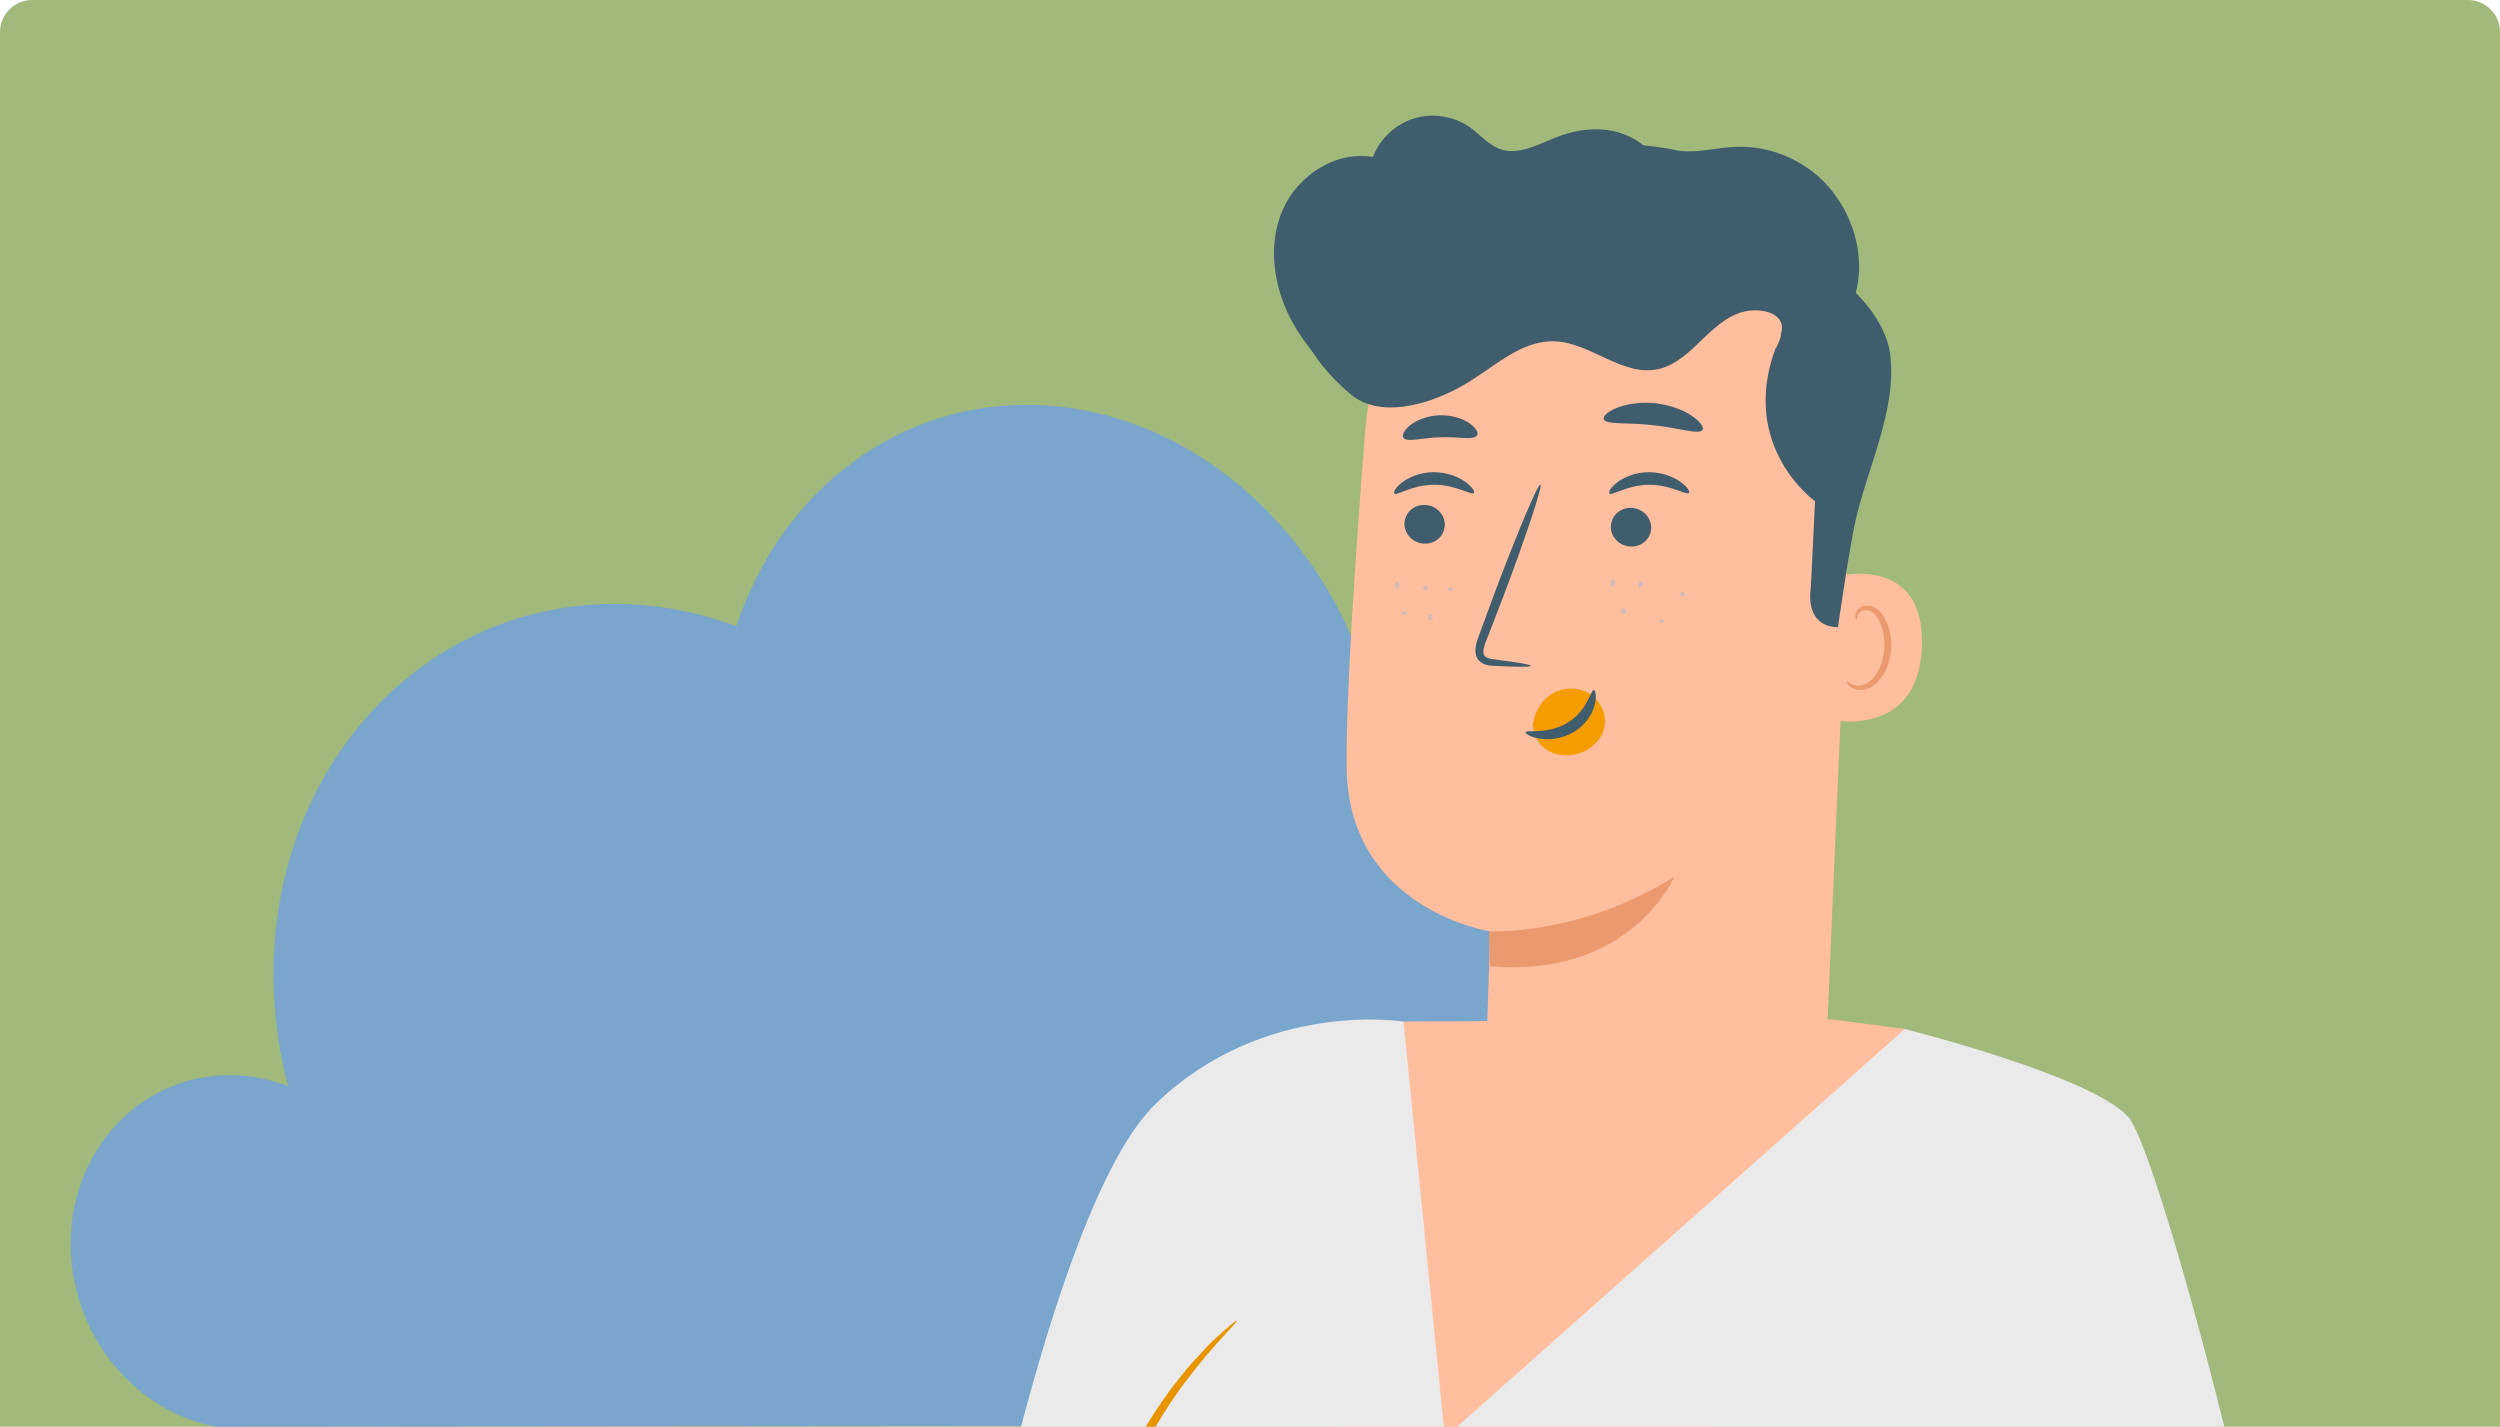 <svg width="389" height="222" viewBox="0 0 389 222" fill="none" xmlns="http://www.w3.org/2000/svg">
<g clip-path="url(#clip0_1125_17397)">
<path d="M0 5C0 2.239 2.239 0 5 0H384C386.761 0 389 2.239 389 5V222H0V5Z" fill="#A1B97A"/>
<path d="M162.401 63.081C190.895 64.666 214.51 91.435 215.702 122.878C215.813 125.865 215.724 128.8 215.437 131.662C220.228 129.504 225.505 128.396 231.068 128.572C253.425 129.277 272.021 150.403 272.963 175.756C273.854 199.839 258.532 219.63 237.89 221.64C236.793 221.743 235.689 221.802 234.571 221.809L33.595 222C21.327 219.681 11.584 208.373 11.025 194.739C10.399 179.373 21.695 167.082 36.127 167.302C39.158 167.346 42.095 167.941 44.825 169.005C43.581 164.287 42.823 159.385 42.617 154.344C41.219 119.679 66.254 92.668 97.869 94.018C103.668 94.267 109.268 95.463 114.559 97.437C121.683 76.091 140.294 61.848 162.408 63.073L162.401 63.081Z" fill="#7AA5CD"/>
<path d="M296.37 160.108L285.18 158.633L218.374 158.949L204.838 235.98L229.044 249.369L285.18 208.489L296.37 160.108Z" fill="#FFBE9D"/>
<path d="M296.371 160.108C296.371 160.108 325.305 167.358 331.137 173.765C336.968 180.181 363.566 285.483 358.319 296.563C353.072 307.643 320.419 303.563 320.419 303.563L302.925 319.891L189.81 309.98L179.899 279.076L149.583 263.917C149.583 263.917 162.906 188.09 179.816 171.762C196.726 155.435 218.392 158.958 218.392 158.958L224.827 223.685L296.389 160.117L296.371 160.108Z" fill="#EAEAEA"/>
<path d="M171.065 282.201C171.361 282.117 169.952 277.621 169.173 270.12C168.756 266.383 168.673 261.886 168.969 256.935C169.368 251.984 170.193 246.569 171.695 241.043C173.271 235.526 175.357 230.463 177.573 226.022C179.881 221.627 182.273 217.826 184.572 214.84C189.106 208.823 192.647 205.707 192.434 205.485C192.36 205.411 191.461 206.152 189.875 207.58C189.069 208.276 188.114 209.175 187.113 210.306C186.093 211.428 184.86 212.652 183.729 214.191C181.291 217.14 178.76 220.941 176.34 225.382C174.004 229.87 171.843 235.016 170.24 240.644C168.71 246.281 167.903 251.817 167.579 256.861C167.356 261.914 167.551 266.485 168.116 270.259C168.293 272.159 168.719 273.847 169.007 275.33C169.275 276.823 169.637 278.075 169.961 279.095C170.583 281.135 170.972 282.247 171.074 282.21L171.065 282.201Z" fill="#E89300"/>
<path d="M212.404 67.147C214.082 45.831 231.845 29.373 253.224 29.326H255.347C278.255 30.615 289.965 50.791 288.036 73.665L284.087 165.346C284.022 166.885 283.104 168.258 281.714 168.916L230.297 193.051L231.882 144.929C231.882 144.929 209.854 141.545 209.539 119.533C209.391 108.899 210.856 86.97 212.413 67.147H212.404Z" fill="#FFBE9D"/>
<path d="M231.696 144.911C231.696 144.911 245.76 145.727 260.529 136.409C260.529 136.409 253.78 152.273 231.798 150.335L231.696 144.911V144.911Z" fill="#EB996E"/>
<path d="M284.383 89.984C284.753 89.817 299.504 85.478 299.049 100.535C298.595 115.593 283.576 112.032 283.567 111.606C283.558 111.17 284.383 89.993 284.383 89.993V89.984Z" fill="#FFBE9D"/>
<path d="M287.378 106.033C287.443 105.987 287.637 106.228 288.073 106.441C288.5 106.655 289.241 106.812 290.029 106.543C291.633 106.006 293.052 103.521 293.209 100.813C293.293 99.441 293.042 98.134 292.588 97.04C292.162 95.927 291.476 95.13 290.678 94.972C289.89 94.768 289.306 95.222 289.112 95.649C288.898 96.066 288.982 96.363 288.908 96.391C288.861 96.428 288.592 96.131 288.731 95.51C288.806 95.213 288.991 94.861 289.353 94.583C289.723 94.295 290.261 94.165 290.817 94.24C291.976 94.351 292.987 95.454 293.487 96.659C294.053 97.865 294.359 99.348 294.275 100.888C294.09 103.919 292.449 106.71 290.252 107.276C289.186 107.517 288.314 107.174 287.869 106.803C287.415 106.414 287.341 106.08 287.396 106.052L287.378 106.033Z" fill="#EB996E"/>
<path d="M274.881 45.228L212.107 46.61C214.063 42.28 217.54 38.812 221.332 35.938C229.49 29.753 239.521 25.887 249.756 25.711C259.992 25.534 280.833 38.005 288.25 45.061C294.183 50.708 294.146 55.603 294.146 55.603C295.091 63.744 290.53 72.998 288.722 80.99C287.786 85.116 285.987 97.587 285.987 97.587C282.529 97.578 281.241 94.824 281.769 91.402L282.418 77.986C282.418 77.986 270.653 69.623 276.225 54.324C277.124 53.109 279.025 47.518 274.89 45.237L274.881 45.228Z" fill="#3F5D6D"/>
<path d="M288.657 45.923C290.261 40.425 288.657 34.296 285.134 29.79C281.602 25.275 275.835 22.614 270.115 22.846C267.185 22.966 264.265 23.8 261.354 23.476C261.354 23.476 254.92 21.983 248.885 22.54C242.849 23.096 234.014 26.981 229.592 27.834C225.169 28.687 222.156 24.042 222.156 24.042C221.86 26.369 222.36 28.131 224.103 29.002C219.496 29.447 215.954 24.042 215.954 24.042C214.777 28.752 218.031 31.366 218.031 31.366C215.5 32.915 212.403 35.066 209.52 35.761C209.52 35.761 203.485 36.624 204.328 33.221C204.328 33.221 193.834 47.453 210.104 61.306C214.675 65.2 222.212 63.002 227.45 60.082C232.188 57.449 236.424 52.952 241.848 53.109C247.457 53.276 252.361 58.57 257.868 57.467C260.751 56.892 262.976 54.667 265.09 52.618C267.204 50.569 269.633 48.483 272.572 48.306C275.511 48.13 278.088 49.419 277.04 52.173L288.638 45.923" fill="#3F5D6D"/>
<path d="M218.532 81.416C218.477 83.076 219.84 84.495 221.573 84.588C223.307 84.68 224.753 83.41 224.809 81.741C224.865 80.081 223.502 78.663 221.777 78.57C220.044 78.477 218.597 79.757 218.542 81.416H218.532Z" fill="#3F5D6D"/>
<path d="M216.956 76.79C217.345 77.198 219.728 75.427 223.112 75.436C226.496 75.39 228.98 77.124 229.342 76.707C229.518 76.521 229.119 75.779 228.044 75C226.978 74.222 225.161 73.461 223.056 73.471C220.951 73.489 219.181 74.268 218.161 75.065C217.123 75.863 216.77 76.605 216.965 76.79H216.956Z" fill="#3F5D6D"/>
<path d="M250.646 81.871C250.591 83.53 251.953 84.949 253.687 85.042C255.421 85.135 256.867 83.864 256.923 82.195C256.978 80.536 255.615 79.117 253.891 79.024C252.157 78.931 250.711 80.211 250.656 81.871H250.646Z" fill="#3F5D6D"/>
<path d="M250.424 76.79C250.813 77.198 253.196 75.436 256.58 75.436C259.954 75.39 262.448 77.124 262.81 76.707C262.986 76.521 262.597 75.779 261.512 75C260.446 74.222 258.629 73.461 256.524 73.471C254.42 73.489 252.649 74.268 251.629 75.065C250.591 75.863 250.238 76.605 250.433 76.79H250.424Z" fill="#3F5D6D"/>
<path d="M238.195 103.604C238.214 103.409 236.109 103.057 232.698 102.621C231.836 102.538 231.02 102.362 230.871 101.778C230.667 101.156 231.029 100.22 231.446 99.219C232.253 97.123 233.096 94.935 233.986 92.635C237.519 83.261 240.068 75.547 239.688 75.408C239.308 75.269 236.137 82.761 232.614 92.135C231.761 94.444 230.955 96.65 230.176 98.755C229.852 99.738 229.295 100.85 229.731 102.149C229.963 102.798 230.603 103.261 231.15 103.41C231.706 103.576 232.188 103.586 232.614 103.613C236.045 103.79 238.177 103.799 238.186 103.613L238.195 103.604Z" fill="#3F5D6D"/>
<path d="M249.525 65.218C249.859 66.136 253.242 65.691 257.21 66.164C261.188 66.553 264.395 67.713 264.924 66.887C265.156 66.489 264.599 65.626 263.301 64.736C262.013 63.846 259.964 63.012 257.581 62.752C255.199 62.492 253.02 62.882 251.574 63.466C250.118 64.059 249.386 64.783 249.534 65.218H249.525Z" fill="#3F5D6D"/>
<path d="M218.383 68.121C218.977 68.89 221.313 68.083 224.113 68.046C226.913 67.907 229.286 68.556 229.833 67.75C230.074 67.36 229.694 66.591 228.656 65.867C227.636 65.144 225.921 64.56 223.992 64.616C222.064 64.681 220.395 65.385 219.422 66.173C218.43 66.962 218.105 67.759 218.374 68.13L218.383 68.121Z" fill="#3F5D6D"/>
<path d="M261.698 92.84C261.902 92.877 262.097 92.728 262.143 92.515C262.189 92.302 262.06 92.079 261.856 92.042C261.652 92.005 261.457 92.153 261.411 92.367C261.364 92.589 261.494 92.802 261.698 92.84Z" fill="#D1BBB5"/>
<path d="M255.226 91.393C255.43 91.43 255.634 91.263 255.681 91.004C255.727 90.753 255.606 90.512 255.402 90.475C255.198 90.438 254.994 90.605 254.948 90.865C254.902 91.115 255.022 91.356 255.226 91.393Z" fill="#D1BBB5"/>
<path d="M250.879 91.291C251.083 91.319 251.287 91.069 251.324 90.735C251.361 90.401 251.231 90.104 251.027 90.086C250.823 90.058 250.619 90.308 250.582 90.642C250.545 90.976 250.675 91.273 250.879 91.291Z" fill="#D1BBB5"/>
<path d="M258.526 96.91C258.73 96.91 258.897 96.799 258.897 96.669C258.897 96.539 258.73 96.428 258.526 96.428C258.322 96.428 258.155 96.539 258.155 96.669C258.155 96.799 258.322 96.91 258.526 96.91Z" fill="#D1BBB5"/>
<path d="M252.593 95.547C252.797 95.566 252.982 95.389 253.001 95.158C253.019 94.926 252.871 94.722 252.667 94.703C252.463 94.685 252.278 94.861 252.259 95.093C252.241 95.325 252.389 95.528 252.593 95.547Z" fill="#D1BBB5"/>
<path d="M221.731 91.922C221.935 91.959 222.129 91.81 222.176 91.579C222.222 91.347 222.092 91.133 221.888 91.096C221.684 91.059 221.49 91.208 221.443 91.439C221.397 91.671 221.527 91.885 221.731 91.922Z" fill="#D1BBB5"/>
<path d="M217.327 91.532C217.53 91.551 217.716 91.356 217.744 91.096C217.772 90.837 217.623 90.614 217.419 90.596C217.215 90.577 217.03 90.772 217.002 91.031C216.974 91.291 217.123 91.514 217.327 91.532Z" fill="#D1BBB5"/>
<path d="M225.625 92.024C225.829 92.061 226.023 91.949 226.051 91.773C226.088 91.597 225.949 91.421 225.745 91.384C225.541 91.347 225.347 91.458 225.319 91.634C225.282 91.81 225.421 91.987 225.625 92.024Z" fill="#D1BBB5"/>
<path d="M222.361 96.437C222.546 96.521 222.778 96.409 222.88 96.196C222.982 95.983 222.898 95.733 222.713 95.649C222.528 95.566 222.296 95.677 222.194 95.89C222.101 96.113 222.175 96.354 222.361 96.437Z" fill="#D1BBB5"/>
<path d="M218.597 95.695C218.791 95.64 218.921 95.464 218.875 95.297C218.829 95.13 218.634 95.037 218.43 95.093C218.235 95.148 218.105 95.325 218.152 95.491C218.198 95.658 218.393 95.751 218.597 95.695Z" fill="#D1BBB5"/>
<path d="M238.501 113.479C238.483 111.402 239.503 109.316 241.218 108.138C242.933 106.961 245.316 106.794 247.133 107.814C248.941 108.834 250.044 111.04 249.654 113.08C249.228 115.305 247.179 117.002 244.945 117.419C243.498 117.688 241.932 117.484 240.689 116.687C239.447 115.89 238.594 114.462 238.64 112.987" fill="#F59C00"/>
<path d="M248.004 107.369C247.522 107.276 247.068 110.512 243.971 112.422C240.884 114.341 237.482 113.497 237.389 113.942C237.315 114.137 238.075 114.675 239.521 114.925C240.94 115.176 243.1 115.009 244.991 113.841C246.882 112.663 247.874 110.883 248.162 109.575C248.477 108.24 248.227 107.387 248.004 107.369V107.369Z" fill="#3F5D6D"/>
<path d="M212.857 61.25C212.746 61.658 212.635 62.057 212.523 62.465C207.86 58.932 203.512 54.778 200.814 49.586C198.116 44.394 197.254 38.024 199.59 32.655C201.927 27.296 207.869 23.402 213.627 24.431C214.702 21.584 217.159 19.294 220.079 18.413C223 17.533 226.309 18.08 228.785 19.86C230.342 20.982 231.631 22.576 233.439 23.207C236.313 24.199 239.316 22.465 242.144 21.362C244.684 20.37 247.466 19.86 250.173 20.24C252.88 20.62 255.494 21.946 257.154 24.116C259.675 27.416 259.555 32.266 257.488 35.873C255.42 39.479 251.712 41.927 247.762 43.216C243.813 44.505 239.604 44.764 235.45 44.839" fill="#3F5D6D"/>
</g>
<defs>
<clipPath id="clip0_1125_17397">
<rect width="389" height="222" fill="white"/>
</clipPath>
</defs>
</svg>

